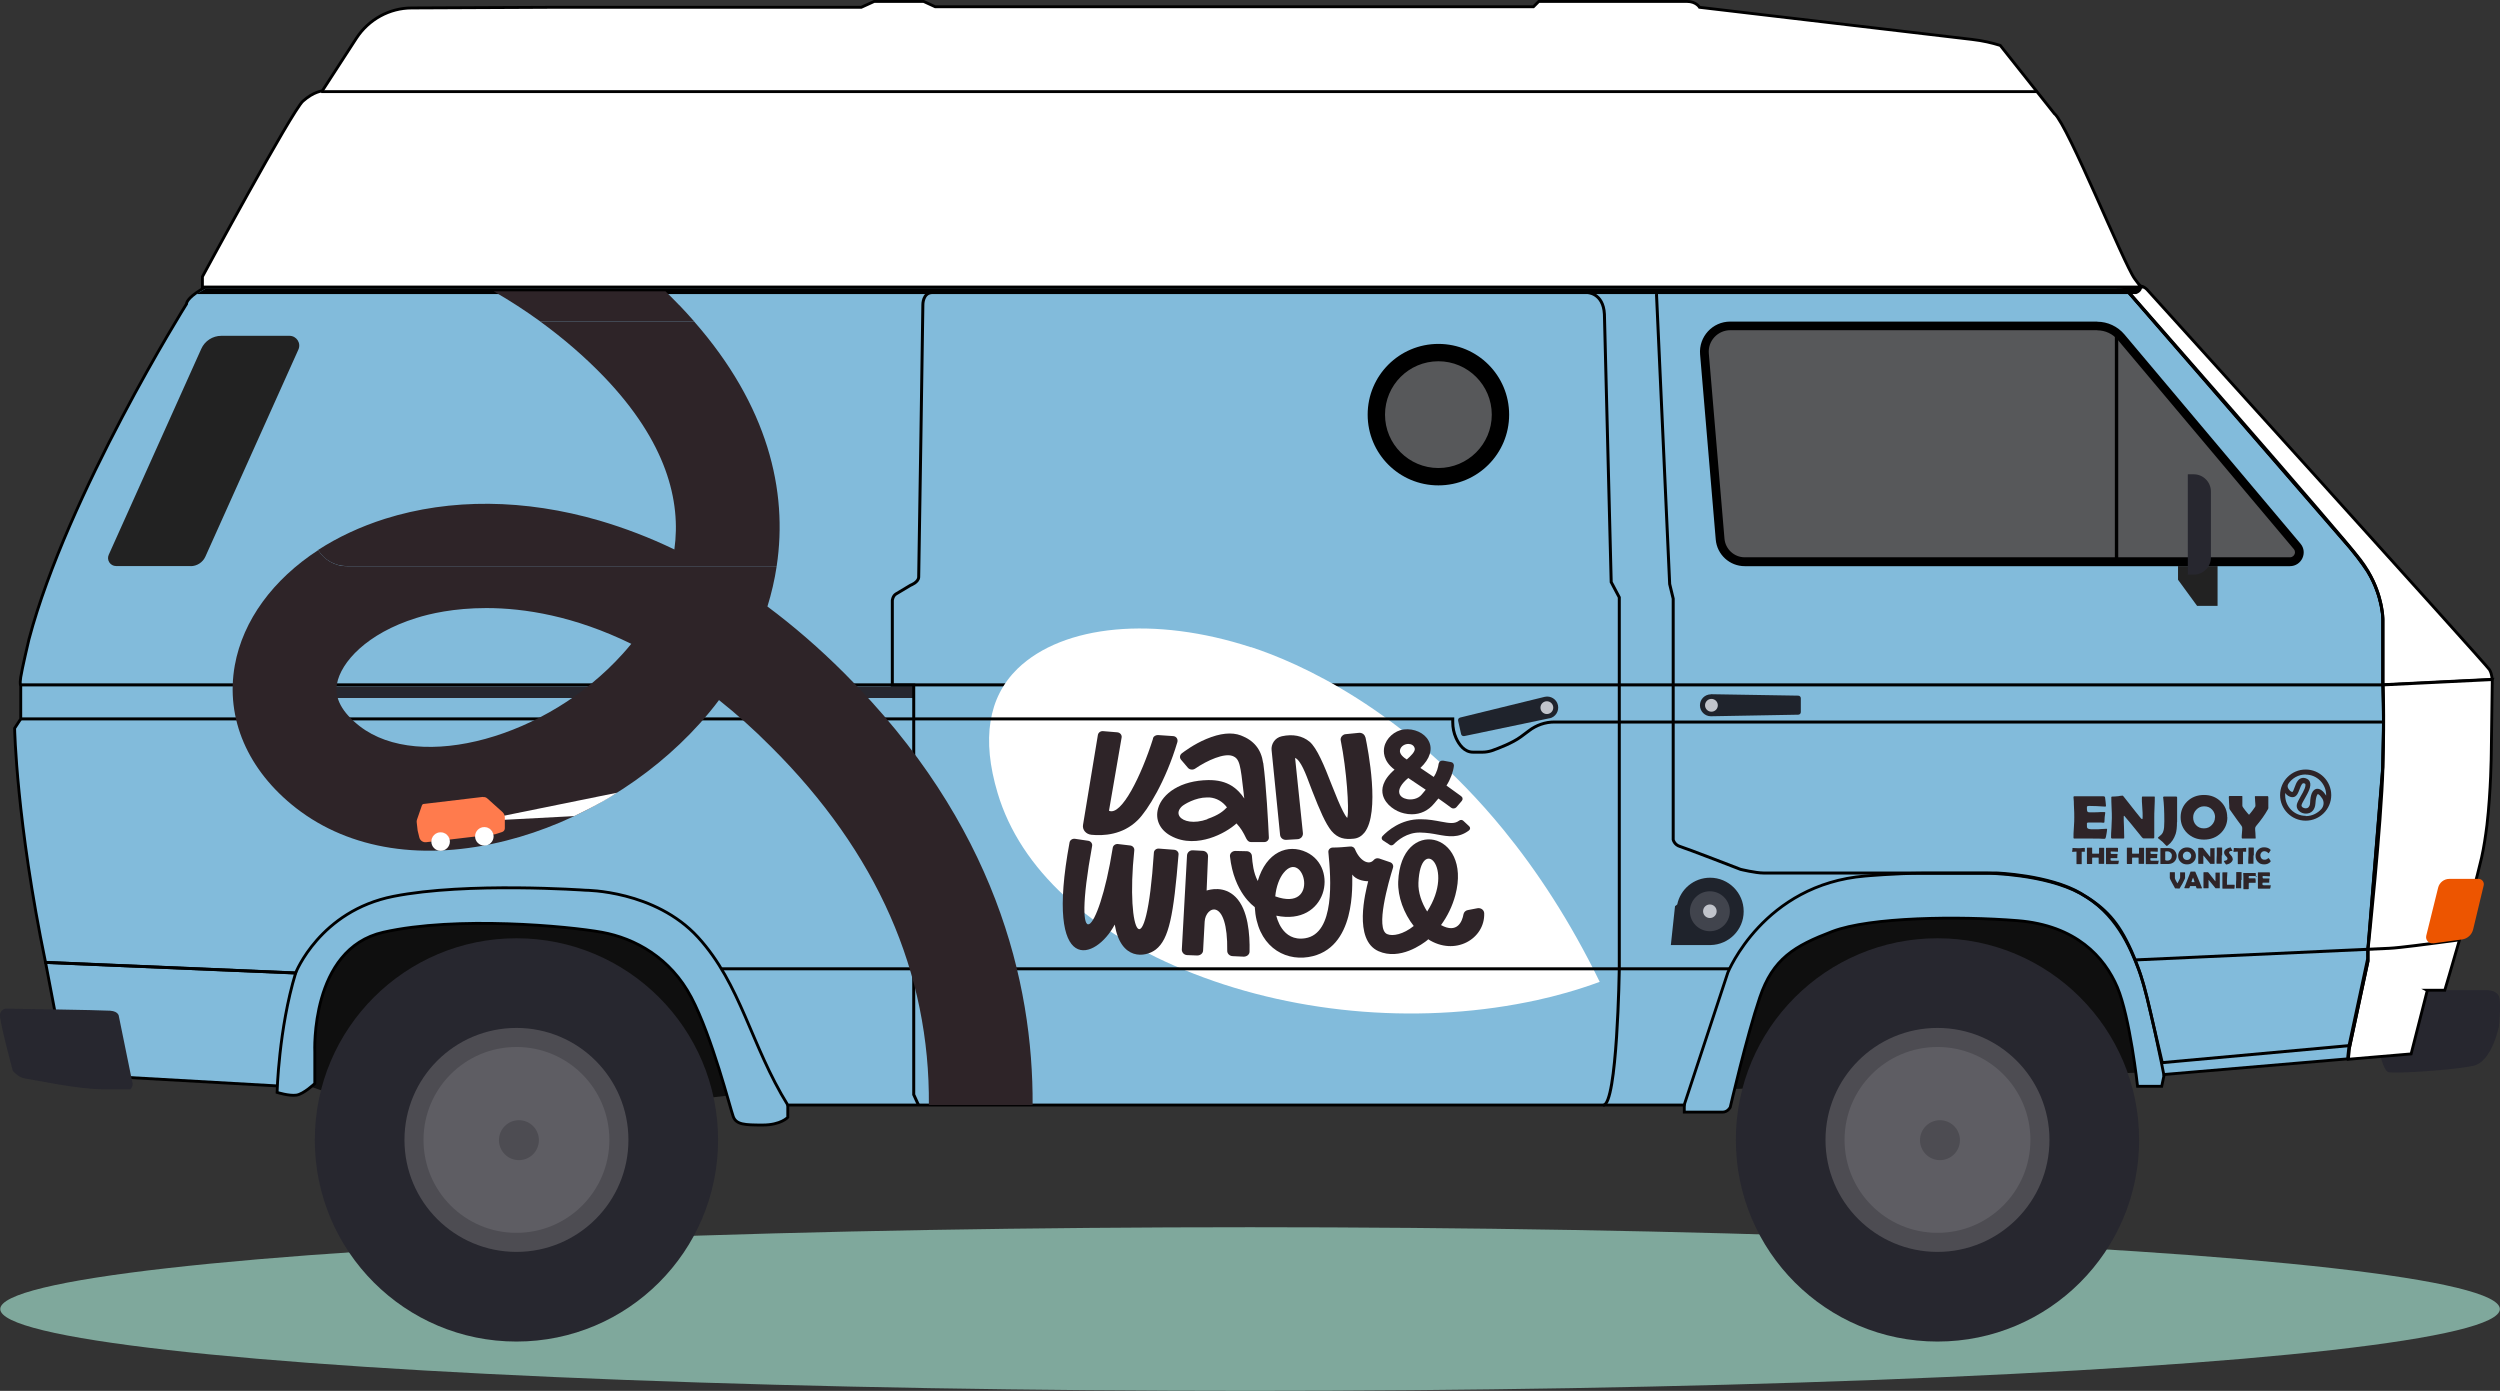 <?xml version="1.0" encoding="UTF-8"?> <svg xmlns="http://www.w3.org/2000/svg" id="_Слой_2" data-name="Слой 2" viewBox="0 0 191.55 106.57"><rect x="0" y="0" width="191.55" height="106.57" fill="#333333" stroke="none"/><defs><style> .cls-1 { fill: #27272f; } .cls-2, .cls-3, .cls-4, .cls-5 { fill: none; } .cls-2, .cls-3, .cls-6, .cls-7, .cls-5 { stroke: #000; stroke-miterlimit: 10; } .cls-2, .cls-6, .cls-7 { stroke-width: .22px; } .cls-3 { stroke-width: .26px; } .cls-8, .cls-6 { fill: #fff; } .cls-9 { fill: #5e5d63; } .cls-10 { fill: #2e2428; } .cls-11 { fill: #ff7b4d; } .cls-12 { fill: #1f232c; } .cls-7 { fill: #82bbdb; } .cls-13 { fill: #222; } .cls-5 { stroke-width: .23px; } .cls-14 { fill: #7fa89c; } .cls-15 { fill: #0f0f0f; } .cls-16 { fill: #c1c4cb; } .cls-17 { fill: #ed5500; } .cls-18 { fill: #57585a; } .cls-19 { fill: #41444d; } .cls-20 { fill: #4d4c52; } </style></defs><g id="Layer_1" data-name="Layer 1"><g><ellipse class="cls-14" cx="95.78" cy="100.3" rx="95.76" ry="6.27"></ellipse><g id="Layer_1-2" data-name="Layer 1"><g><path class="cls-7" d="M181.43,43.82s-.61-.94-1.38-1.85c-.77-.91-17.18-19.81-17.18-19.81,0,0,.71-.02.96-.09.07-.02.22-.13.2-.13l-1.46-1.4s-.74-.63-3.56-.98-12.91-1.44-21.52-1.44l-96.65.36s-14.76-.05-20.5,1.72c-6.18,1.91-6.05,3.09-6.05,3.09,0,0-9.13,14.57-12.07,25.69,0,0-.54,2.29-.63,2.9s0,.61,0,.61h180.98v-5.01s0-1.78-1.14-3.65h0Z"></path><polygon class="cls-15" points="167.32 80.18 164.13 82.17 131.83 83.48 129.36 67.98 140.95 59.93 167.07 63.9 167.32 80.18"></polygon><polygon class="cls-15" points="61.94 83.24 52.75 84.29 27.88 84.68 22.77 82.9 20.61 68.68 27.99 63.54 57.04 65.51 61.94 83.24"></polygon><polygon class="cls-7" points="21.91 83.24 5.12 82.29 3.49 73.74 7.44 72.84 24.13 73.41 21.91 83.24"></polygon><path class="cls-7" d="M166.57,80.89l-.75,1.45-.19.89h-1.85s-.58-5.29-1.55-7.59c-.98-2.29-3.14-4.74-7.65-5.1s-11.28-.28-14.19.83-4.55,2.08-5.56,5.07c-1.01,2.99-2.26,8.4-2.26,8.4,0,0-.19.37-.58.37h-2.94v-.53l.28-11.59s6.73-8.38,14.68-8.46,18.06.74,19.91,4.06c1.84,3.32,2.66,12.21,2.66,12.21h0Z"></path><path class="cls-7" d="M60.76,84.1l-.4.58v.93s-.53.59-1.92.59-2.03-.03-2.26-.65-1.61-6.09-3.21-9.13-4.32-4.53-6.86-4.99-11.12-1.27-16.74,0-5.25,9.17-5.25,9.17v2.42s-.85.81-1.41.89-1.48-.21-1.48-.21c0,0,.12-4.87,1.42-9.14,0,0,.39-3.13,2.5-4.88s9.27-3.09,13.34-2.83,10.51-.26,14.22,2.42,8.05,14.84,8.05,14.84Z"></path><path class="cls-1" d="M183.96,75.52l.45.35h6.21s.66,0,.85.47,0,2.3,0,2.3c0,0-.54,2.68-1.92,3.01s-6.2.65-6.58.49-.74-1.8-.74-1.8l1.72-4.81h0Z"></path><path class="cls-1" d="M10.14,82.93l-1.03-5.05s0-.39-.67-.44-8.03-.16-8.03-.16c0,0-.31.05-.41.41s.98,4.35.98,4.35c0,0,.41.52.93.59s4.05.83,5.92.83h2.16s.23-.19.16-.54h0Z"></path><path class="cls-6" d="M190.94,52.07s.02-.38-.19-.75-26.26-29.15-26.26-29.15c0,0-.2-.2-.4-.24-.09.05-.18.1-.25.12-.25.07-.96.09-.96.09,0,0,16.41,18.9,17.18,19.81.77.91,1.38,1.85,1.38,1.85,1.14,1.86,1.14,3.65,1.14,3.65v5.01l8.37-.41h0Z"></path><g><path class="cls-7" d="M181.42,73.66v-.92l1.14-13.94.06-3.48-.04-2.84H1.59v2.6l-.47.72s.13,7.12,2.37,17.94l19.16.81s1.85-4.75,7.49-5.87,14.72-.47,14.72-.47c0,0,5.33,0,8.62,3.6,3.29,3.6,4.06,8.31,6.88,12.86h68.68l3.35-10.16s2.73-6.75,10.53-7.39c0,0,2.39-.21,4.32-.21h5.07s4.35.05,7.08,1.54,3.79,4.05,4.5,5.9,1.9,7.98,1.9,7.98l14.08-1.2.11-1.01,1.39-6.49.03.02Z"></path><path class="cls-6" d="M185.96,75.87h1.36s2.12-7.1,2.82-10.16c.17-.76.3-1.61.41-2.49.31-2.67.33-5.43.33-5.43l.08-5.72-8.37.41.04,2.84-.06,3.48-1.14,13.94v.92l-1.39,6.49-.11,1.01,4.81-.41,1.24-4.87h0Z"></path></g><path class="cls-8" d="M95.84,49.59c-7.35-2.4-14.37-1.75-17.88,1.65-2.24,2.19-2.76,5.39-1.52,9.53,1.73,5.81,7.06,10.72,15.01,13.83,8.13,3.18,17.74,3.92,26.35,2.02,1.37-.3,3-.74,4.77-1.39-2.26-4.64-4.79-8.49-7.38-11.66-7.62-9.32-15.79-12.83-19.34-13.99Z"></path><path d="M164.04,21.94s-.61.14-1.91.14H15.82l-.77.45h148.63s.49-.15.44-.58l-.09-.02h0Z"></path><g><path class="cls-18" d="M133.69,43.05c-.98,0-1.8-.76-1.88-1.73l-1.2-14.19c-.05-.56.14-1.1.52-1.5s.9-.64,1.45-.64h28.12c.71,0,1.39.31,1.84.86l13.48,16.02c.19.22.22.51.1.77s-.37.42-.66.42h-41.78Z"></path><path d="M160.69,25.31c.61,0,1.19.27,1.58.74l13.48,16.02c.14.17.09.35.05.41-.03.07-.13.22-.35.22h-41.77c-.81,0-1.48-.63-1.55-1.42l-1.2-14.19c-.04-.47.11-.91.43-1.26.32-.34.75-.53,1.22-.53h28.12M160.69,24.64h-28.12c-1.36,0-2.42,1.16-2.31,2.51l1.2,14.19c.1,1.16,1.07,2.04,2.22,2.04h41.77c.9,0,1.39-1.05.81-1.73l-13.48-16.02c-.52-.62-1.29-.98-2.09-.98h0Z"></path></g><path class="cls-13" d="M14.61,43.37h-5.72c-.44,0-.74-.46-.56-.86l7.09-15.78c.27-.61.88-1,1.54-1h5.22c.54,0,.91.56.68,1.06l-7.12,15.85c-.2.45-.65.74-1.14.74h0Z"></path><path class="cls-5" d="M188.43,72.01l-1.88.25s-2.73.37-3.49.4-19.46.89-19.46.89"></path><line class="cls-5" x1="132.53" y1="74.23" x2="55.31" y2="74.23"></line><polygon class="cls-13" points="169.91 46.42 168.34 46.42 166.88 44.42 166.88 43.37 169.91 43.37 169.91 46.42"></polygon><path class="cls-5" d="M1.59,55.08h109.72v.26c0,.41.08.82.25,1.2.23.51.64,1.09,1.3,1.09h.74c.23,0,.46-.04.69-.11.54-.19,1.59-.59,2.23-1.06.23-.17.44-.33.63-.47.56-.43,1.25-.67,1.95-.67h63.53"></path><path class="cls-12" d="M133.6,69.82c0-1.42-1.16-2.57-2.57-2.57-1.25,0-2.28.88-2.52,2.05l-.17.13-.32,2.98h3.05c1.4-.03,2.53-1.17,2.53-2.57v-.02Z"></path><circle class="cls-19" cx="131.01" cy="69.82" r="1.53"></circle><circle class="cls-16" cx="131.01" cy="69.82" r=".52"></circle><path class="cls-12" d="M118.74,55.03l-6.55,1.37c-.11.02-.21-.04-.24-.15l-.23-1.03c-.02-.11.04-.21.15-.24l6.49-1.59c.45-.1.91.18,1.01.64h0c.1.45-.18.91-.64,1.01h0Z"></path><circle class="cls-16" cx="118.52" cy="54.22" r=".49"></circle><path class="cls-12" d="M131.09,53.19l6.69.11c.11,0,.2.09.2.2v1.06c0,.11-.09.2-.2.2l-6.69.12c-.47,0-.84-.38-.84-.84h0c0-.47.38-.84.84-.84h0Z"></path><circle class="cls-16" cx="131.13" cy="54.04" r=".49"></circle><path class="cls-5" d="M121.61,22.41s1.24.02,1.32,1.67l.52,20.52.62,1.17v28.47s-.15,10.44-1.23,10.44"></path><path class="cls-5" d="M126.92,22.53l1.01,22.22.27,1.12v18.46s.08.4.53.53,4.63,1.75,4.63,1.75c0,0,1.15.28,1.76.28h17.82s4.07.14,6.49,1.56c1.89,1.12,2.87,2.17,3.88,4.42.52,1.17.92,2.38,1.21,3.63l1.15,4.92,14.38-1.31,1.39-6.49v-.92s1.02-9.58,1.14-13.94,0-6.31,0-6.31v-5.01s0-2.26-1.72-4.53-17.84-20.62-17.84-20.62"></path><g><circle class="cls-1" cx="148.45" cy="87.34" r="15.45"></circle><circle class="cls-20" cx="148.45" cy="87.34" r="8.58"></circle><circle class="cls-9" cx="148.45" cy="87.34" r="7.12"></circle><circle class="cls-20" cx="148.64" cy="87.36" r="1.53"></circle></g><g><circle class="cls-1" cx="39.57" cy="87.34" r="15.45"></circle><circle class="cls-20" cx="39.57" cy="87.34" r="8.58"></circle><circle class="cls-9" cx="39.57" cy="87.34" r="7.12"></circle><circle class="cls-20" cx="39.76" cy="87.36" r="1.53"></circle></g><line class="cls-5" x1="22.65" y1="74.55" x2="3.49" y2="73.74"></line><path class="cls-1" d="M23.2,52.59h46.81v.89H23.77c-.31,0-.57-.25-.57-.57v-.33h0Z"></path><path class="cls-5" d="M70.38,84.68l-.37-.81v-31.38h-1.64v-6.48s.03-.35.28-.5,1.12-.67,1.12-.67c0,0,.6-.22.62-.62s.32-20.87.32-20.87c0,0-.02-.94.75-.94"></path><path class="cls-6" d="M157.41,8.71l-4.15-5.23c-.65-.2-1.31-.36-2.17-.46l-20.87-2.46s-.26-.45-.96-.45h-11.36l-.41.41h-45.83l-.89-.41h-3.79l-.99.45h-23.8l-10.65.05c-1.7,0-3.29.88-4.22,2.3l-2.63,4.06s-.65.04-1.48.78-7.7,13.45-7.7,13.45v.79h148.52l-.47-.63c-.83-1.12-5.1-11.73-6.14-12.65h0Z"></path><g><g><g><path class="cls-10" d="M159.81,65.24s0,.02-.02.02-.12,0-.29,0v.95h-.37s-.03,0-.03-.03v-.93c-.13,0-.23.02-.31.02h-.02s0-.03,0-.07.02-.07.02-.08v-.08s0-.07.02-.07h0c.1,0,.26.02.46.02.06,0,.16,0,.32-.02h.15v.29h.05Z"></path><path class="cls-10" d="M161.2,66.17v.02h-.37s-.03,0-.03-.02v-.42s0-.04-.02-.04h-.46s-.02.02-.02.04v.42s0,.03-.03.03h-.34s-.03,0-.03-.03c0-.06,0-.16,0-.29,0-.13,0-.23,0-.29v-.62s0-.02.02-.02h.36s.02,0,.02.02c0,.04,0,.11,0,.2,0,.09,0,.15,0,.2,0,.02,0,.03.02.04h.49s.02-.02.02-.04v-.38s0-.03.02-.03h.34s.03,0,.03.02v.62c0,.06,0,.16,0,.29,0,.13,0,.22,0,.29h-.04Z"></path><path class="cls-10" d="M162.35,65.92s0,.07-.02.14c0,.07-.02.12-.03.13,0,0-.02.02-.03.02h-.88s-.03,0-.03-.03c0-.07,0-.17,0-.3,0-.13,0-.23,0-.3s0-.19,0-.38c0-.05,0-.12,0-.21h0s0-.03.02-.03h.84s.05,0,.06.03c0,0,0,.05,0,.12s0,.11,0,.13c0,0,0,.02-.02.02h-.02c-.17,0-.32-.02-.46-.02-.03,0-.05,0-.06.02v.07s0,.07.02.08c0,0,.03.02.06.02h.43s.02,0,.02.02c0,0,0,.03-.02.14v.14s0,.02-.03.02h-.09s-.12,0-.25,0h-.1s-.04,0-.05.02v.14s.05.04.12.04h.44s.02,0,.02.03l.04-.05Z"></path><path class="cls-10" d="M164.26,66.17v.02h-.37s-.03,0-.03-.02v-.42s0-.04-.02-.04h-.46s-.02.02-.02.04v.42s0,.03-.03.03h-.34s-.03,0-.03-.03c0-.06,0-.16,0-.29,0-.13,0-.23,0-.29v-.62s0-.02.02-.02h.36s.02,0,.02.02c0,.04,0,.11,0,.2,0,.09,0,.15,0,.2,0,.02,0,.03.02.04h.49s.02-.02.02-.04v-.38s0-.03.02-.03h.34s.03,0,.03.02v.62c0,.06,0,.16,0,.29,0,.13,0,.22,0,.29h-.04Z"></path><path class="cls-10" d="M165.4,65.92s0,.07-.02.14c0,.07-.02.12-.03.13,0,0-.02.02-.03.02h-.88s-.03,0-.03-.03c0-.07,0-.17,0-.3,0-.13,0-.23,0-.3s0-.19,0-.38c0-.05,0-.12,0-.21h0s0-.03.02-.03h.84s.05,0,.06.03c0,0,0,.05,0,.12s0,.11,0,.13c0,0,0,.02-.02.02h-.02c-.17,0-.32-.02-.46-.02-.03,0-.05,0-.06.02v.07s0,.07.02.08c0,0,.03.02.06.02h.43s.02,0,.02.02c0,0,0,.03-.02.14v.14s0,.02-.03.02h-.09s-.12,0-.25,0h-.1s-.04,0-.05.02v.14s.05.04.12.04h.44s.02,0,.02.03l.04-.05Z"></path><path class="cls-10" d="M166.78,65.57c0,.17-.06.32-.18.45-.11.11-.26.17-.45.18h-.59s-.03,0-.03-.02v-1.18s0-.02.03-.02h.6c.15,0,.27.05.36.11.08.05.14.13.19.22.04.09.07.18.07.28v-.02ZM166.41,65.57c0-.1-.03-.18-.1-.24-.07-.07-.15-.1-.26-.1-.1,0-.15,0-.15.04v.63s.05.04.15.04c.11,0,.2-.03.26-.1.06-.06.09-.15.09-.25v-.02Z"></path><path class="cls-10" d="M168.25,65.58c0,.18-.06.34-.19.46-.13.13-.29.19-.49.19s-.36-.06-.49-.19c-.13-.12-.19-.28-.19-.46s.06-.34.19-.46c.13-.13.29-.19.49-.19s.36.06.49.19c.13.13.19.28.19.46ZM167.89,65.58c0-.09-.03-.16-.09-.23-.06-.06-.14-.1-.23-.1s-.17.03-.23.1c-.06.06-.09.14-.09.22,0,.09.03.17.09.23.06.06.14.09.23.09s.17-.03.23-.1c.06-.06.09-.14.09-.22h0Z"></path><path class="cls-10" d="M169.68,64.99v1.18s0,.02-.03.02h-.28s-.03,0-.04-.03c-.05-.06-.15-.18-.31-.38-.04-.05-.11-.14-.2-.24h0s0,0,0,0v.62s0,.03-.03.03h-.33s-.03,0-.03-.03c0-.06,0-.16,0-.29,0-.13,0-.23,0-.29v-.6s0-.02.04-.02h.14s.04,0,.08,0h.08s.02,0,.04.03l.36.45s.08.1.14.18c.02.02.03.03.04.03,0,0,0-.02,0-.07,0-.06,0-.16,0-.28s0-.22,0-.28c0-.02,0-.03.02-.03h.34s.02,0,.02.03l-.05-.03Z"></path><path class="cls-10" d="M170.23,65.54v.64h-.37s-.03,0-.03-.03v-.16c0-.24.02-.4.02-.47v-.56s0-.02.02-.02h.36s.03,0,.03.02c0,.06,0,.16,0,.28,0,.13,0,.22,0,.28v.02Z"></path><path class="cls-10" d="M171.08,65.79c0,.12-.05.22-.16.31-.1.08-.21.12-.35.14h0s-.05-.04-.1-.12-.08-.13-.08-.15c0,0,0,0,0,0,.09-.02.15-.04.18-.05.07-.03.1-.08.1-.14,0-.04-.02-.08-.07-.13-.08-.08-.12-.12-.12-.13-.04-.06-.07-.13-.07-.2,0-.11.05-.2.16-.27.09-.06.2-.1.32-.12h.02s.02,0,.02.02c.02.04.06.12.12.23h0s0,.02-.02.02h-.06s-.09,0-.12.03c-.04.02-.06.05-.06.09s.02.08.07.13c.08.09.12.14.13.15.05.06.07.13.07.19h.02Z"></path><path class="cls-10" d="M172.17,65.24s0,.02-.02.02-.12,0-.29,0v.95h-.37s-.03,0-.03-.03v-.93c-.13,0-.23.02-.31.02h-.02s0-.03,0-.07.02-.07.02-.08v-.08s0-.07.02-.07h0c.1,0,.26.02.46.02.06,0,.16,0,.32-.02h.15v.29h.05Z"></path><path class="cls-10" d="M172.66,65.54v.64h-.37s-.03,0-.03-.03v-.16c0-.24.02-.4.02-.47v-.56s0-.02.02-.02h.36s.03,0,.03.02c0,.06,0,.16,0,.28,0,.13,0,.22,0,.28v.02Z"></path><path class="cls-10" d="M173.97,66s0,.02-.02.04c-.12.13-.27.19-.47.19s-.36-.06-.48-.19c-.12-.12-.18-.28-.18-.46s.06-.33.18-.46.28-.2.47-.2c.21,0,.37.06.49.18,0,0,.02.02.02.03s-.02.05-.07.12c-.04.07-.07.11-.08.12h-.02s-.02,0-.05-.04-.07-.05-.1-.07c-.05-.02-.1-.04-.16-.04-.09,0-.17.03-.23.1-.05.06-.08.13-.08.22s.03.16.08.23c.06.07.13.1.23.1.06,0,.11,0,.16-.03.03,0,.07-.04.1-.06s.04-.03.05-.03h.02s.04.05.08.11c.05.07.07.1.07.11v.03Z"></path></g><g><path class="cls-10" d="M161.44,63.52c0,.07,0,.19-.04.37-.03.19-.06.31-.08.34s-.05.04-.08.04h-.08c-.12-.02-.48-.02-1.07-.02h-1.14c-.06,0-.08-.02-.08-.07,0-.17,0-.43.03-.78s.03-.61.03-.78,0-.5-.03-.98c0-.12,0-.31-.03-.55v-.03s.02-.05.06-.05h2.21c.09,0,.14.03.15.09,0,.04.02.14.04.32.02.18.03.29.03.33,0,.03-.02.05-.05.05h-.05c-.44-.03-.84-.05-1.2-.05-.09,0-.14.02-.16.06,0,.02,0,.08,0,.18s.02.17.05.21c.03.03.08.04.16.04h.22c.21,0,.42,0,.64-.02.02,0,.06,0,.14,0h.14s.06.02.06.05c0-.03-.02.09-.05.35,0,.12-.02.25-.02.37,0,.03-.02.05-.07.05l-.23-.02c-.1,0-.31,0-.65,0h-.27c-.07,0-.11.02-.12.05v.14c0,.12,0,.19.03.23.03.06.14.09.32.1h.37c.09,0,.22,0,.39-.02.17,0,.31-.02.39-.02.04,0,.06.03.06.08l-.02-.04Z"></path><path class="cls-10" d="M165.1,61.08c0,.18,0,.44-.02.79-.02.35-.02.62-.02.79v1.52s-.02.06-.07.06h-.76s-.07-.03-.11-.08c-.12-.15-.39-.48-.81-1-.12-.14-.29-.35-.53-.63,0,0-.02-.02-.04-.03,0,0-.02.03-.02.05,0,.18,0,.45.02.81,0,.36.02.63.02.81,0,.05-.02.08-.07.08h-.87s-.07-.02-.07-.07c0-.17,0-.42.03-.75.02-.34.03-.59.03-.76,0-.18,0-.44-.02-.8-.02-.35-.02-.62-.02-.79,0-.03.03-.05.1-.05.1,0,.22,0,.36-.02.03,0,.1,0,.2-.03.08,0,.15-.02.2-.02.02,0,.05.03.09.08l.93,1.18c.08.11.21.26.38.47.04.05.08.07.11.07.02,0,.03-.06.03-.18,0-.16,0-.41-.03-.73s-.03-.57-.03-.73c0-.06.02-.09.05-.09.1,0,.25,0,.45,0,.2,0,.35,0,.45,0,.03,0,.05.02.05.07h0Z"></path><path class="cls-10" d="M166.8,62.99c0,.39-.03.68-.1.9-.12.37-.32.67-.6.88-.03.03-.06.04-.08.04s-.04,0-.06-.03c-.06-.06-.15-.16-.27-.28-.07-.06-.18-.14-.32-.26-.02-.02-.03-.03-.03-.05,0,0,0-.03.03-.04.12-.1.2-.17.24-.21.07-.07.12-.16.15-.27.05-.15.07-.4.07-.74,0-.79-.03-1.4-.09-1.83v-.03s.03-.04.08-.04h.92s.07.02.07.06v1.91h0Z"></path><path class="cls-10" d="M170.66,62.62c0,.48-.17.88-.5,1.21-.34.33-.77.5-1.29.5s-.94-.17-1.29-.5c-.33-.33-.5-.73-.5-1.21s.17-.88.5-1.21c.34-.33.77-.5,1.29-.5s.94.17,1.28.5.5.73.5,1.21h0ZM169.72,62.62c0-.23-.08-.43-.23-.59-.16-.17-.36-.25-.61-.25s-.44.09-.6.26-.24.36-.24.59.07.43.22.59c.16.17.36.25.61.25s.44-.09.6-.26.24-.36.24-.58h0Z"></path><path class="cls-10" d="M173.8,61.85c0,.07,0,.12-.04.17-.22.4-.52.82-.89,1.26-.05.06-.08.12-.08.18,0,.08,0,.2.02.37,0,.16.02.29.02.37,0,.03,0,.04-.02.05,0,0-.03,0-.07,0-.06,0-.21,0-.45,0s-.4,0-.46,0c-.05,0-.07-.03-.07-.07,0-.08,0-.21.02-.37s.02-.29.02-.38c0-.05-.02-.1-.06-.16-.2-.26-.49-.67-.87-1.21-.04-.06-.06-.11-.06-.15,0-.09,0-.23-.02-.42,0-.19-.02-.32-.02-.42,0-.05.02-.08.05-.08.1,0,.26,0,.46,0s.36,0,.47,0c.04,0,.06,0,.06.03,0,.08,0,.2,0,.36,0,.16,0,.28,0,.36,0,.05.07.16.22.35.12.15.21.26.29.34.07-.07.16-.19.27-.33.14-.19.22-.3.22-.34,0-.08,0-.19-.02-.35,0-.16-.02-.27-.02-.35,0-.03,0-.05.02-.06h.06c.1,0,.25,0,.45,0s.35,0,.45,0c.03,0,.05.03.05.1v.74h.02Z"></path></g><g><path class="cls-10" d="M166.82,68.07h-.15s-.02,0-.03-.03c-.07-.13-.15-.27-.22-.4-.12-.21-.17-.34-.17-.36v-.42s0-.03.02-.03h.35s.02,0,.02.02c0,.05,0,.12,0,.22s0,.17,0,.22c0,.04.06.17.19.39.04-.06.08-.13.12-.22.06-.11.09-.18.09-.21v-.41h.35s.03,0,.03.02v.42s-.06.17-.19.4c-.05.08-.12.21-.22.38,0,0,0,.02,0,.02h-.17,0Z"></path><path class="cls-10" d="M168.71,68.05s0,.02-.02.02h-.36s-.04-.02-.04-.04c-.02-.08-.04-.13-.05-.14h-.43s-.02.04-.04.09c0,.05-.03.08-.04.08h-.22c-.1,0-.15,0-.15-.03,0-.02.07-.2.22-.57.16-.39.24-.61.25-.65,0-.02.02-.03.03-.03h.32s.02,0,.03.03c.03.06.12.27.27.64.15.37.23.56.23.57v.03ZM168.03,67.24s-.04.08-.07.17c-.03.09-.05.15-.05.16s.02.02.06.02h.1s.07,0,.07,0h0s0-.08-.04-.17c-.03-.09-.05-.14-.06-.16h0Z"></path><path class="cls-10" d="M170.08,66.86v1.18s0,.02-.03.02h-.28s-.03,0-.04-.03c-.05-.06-.15-.18-.31-.38-.04-.05-.11-.14-.2-.24h0s0,0,0,0v.62s0,.03-.03.03h-.33s-.03,0-.03-.03c0-.06,0-.16,0-.29,0-.13,0-.23,0-.29v-.6s0-.02.04-.02h.14s.04,0,.08,0h.08s.02,0,.04.03l.36.45s.08.1.14.18c.02.02.03.03.04.03,0,0,0-.02,0-.07,0-.06,0-.16,0-.28,0-.12,0-.22,0-.28,0-.02,0-.03.02-.03h.34s.02,0,.02.03l-.05-.03Z"></path><path class="cls-10" d="M171.14,68.09h-.83s-.03,0-.03-.03v-1.2s0-.02.03-.02h.35s0,0,0,.02h0c0,.12-.02.29-.03.51v.42s0,0,.02,0h.54s.03,0,.03.02c0,.1,0,.19-.02.26t-.02.03h-.04v-.02Z"></path><path class="cls-10" d="M171.72,67.42v.64h-.37s-.03,0-.03-.03v-.16c0-.24.02-.4.02-.47v-.56s0-.02.02-.02h.36s.03,0,.03.02c0,.06,0,.16,0,.28,0,.13,0,.22,0,.28v.02Z"></path><path class="cls-10" d="M172.9,67.12h-.02s-.12,0-.22,0-.17,0-.22,0h-.11s-.04.04-.04.08c0,.06.02.09.05.1h.46s.03.05.03.16c0,.09,0,.14,0,.16,0,0,0,.02-.03.02h-.45s-.05.02-.05.04c0,.08,0,.18,0,.29,0,.1,0,.14,0,.13,0,.02-.02.02-.06.03,0,0-.02,0-.09,0-.12,0-.2,0-.23,0-.02,0-.03,0-.03-.03v-.6c0-.08,0-.18,0-.29,0-.18-.02-.28-.02-.29h0s0-.03.03-.03h.43s.13,0,.23,0,.18,0,.23,0c.03,0,.05,0,.05.04v.11s0,.04,0,.08v.08l.06-.03Z"></path><path class="cls-10" d="M173.99,67.8s0,.07-.02.14c0,.07-.02.12-.03.13,0,0-.02.02-.03.02h-.88s-.03,0-.03-.03c0-.07,0-.17,0-.3,0-.13,0-.23,0-.3s0-.19,0-.38c0-.05,0-.12,0-.21h0s0-.03.02-.03h.84s.05,0,.06.03c0,0,0,.05,0,.12s0,.11,0,.13c0,0,0,.02-.02.02h-.02c-.17,0-.32-.02-.46-.02-.03,0-.05,0-.06.02v.07s0,.07.02.08c0,0,.03.02.06.02h.43s.02,0,.02.02c0,0,0,.03-.02.14v.14s0,.02-.03.02h-.09s-.12,0-.25,0h-.1s-.04,0-.05.02v.14s.05.04.12.04h.44s.02,0,.02.03l.04-.05Z"></path></g></g><path class="cls-10" d="M176.66,58.96c-1.08,0-1.96.88-1.96,1.96s.88,1.96,1.96,1.96,1.96-.88,1.96-1.96-.88-1.96-1.96-1.96ZM176.66,59.35c.87,0,1.57.71,1.57,1.57v.04c-.2-.33-.46-.56-.73-.52-.11.02-.26.09-.37.34-.07.17-.12.41-.13.72,0,.15-.05.34-.21.41-.14.06-.31,0-.39-.07-.05-.05-.07-.1-.06-.15.03-.12.14-.31.26-.52.26-.46.52-.93.38-1.27-.04-.1-.14-.22-.35-.28-.16-.04-.39-.04-.58.21-.11.14-.17.32-.24.5-.04.1-.07.19-.1.26-.03.06-.06.08-.06.09-.12,0-.23-.12-.32-.26-.07-.11-.07-.25,0-.36.28-.43.77-.72,1.33-.72h0ZM176.66,62.51c-.87,0-1.57-.71-1.57-1.57,0-.06,0-.12,0-.18.13.17.32.32.57.32.15,0,.27-.08.37-.24.06-.1.11-.23.16-.36.15-.4.22-.5.36-.46.07.02.09.05.09.06,0,.03.03.12-.06.35-.07.18-.19.39-.3.58-.13.23-.24.44-.29.6-.05.19,0,.39.18.54.14.13.33.19.52.19.09,0,.19-.02.27-.05.16-.06.42-.25.45-.74.04-.63.18-.7.18-.71,0,0,.1.02.22.18.04.05.08.1.12.16.16.25.13.57-.06.8-.29.33-.72.55-1.19.55h-.02Z"></path></g><path class="cls-17" d="M186.43,72.28l2.22-.3c.41-.06.74-.36.84-.76l.81-3.38c.06-.25-.13-.5-.39-.5h-2.24c-.41,0-.76.28-.86.67l-.91,3.68c-.08.32.19.63.52.58h0Z"></path><path class="cls-1" d="M167.63,36.34h.45c.73,0,1.32.59,1.32,1.32v5.05c0,.73-.59,1.32-1.32,1.32h-.45v-7.67h0Z"></path><line class="cls-3" x1="162.17" y1="25.53" x2="162.17" y2="43.02"></line><g><path class="cls-4" d="M31.89,47.35c-3.79,1.2-5.78,3.39-6.08,5.04-.2,1.11.39,2.19,1.74,3.25,4.58,3.56,14.37.88,20.13-5.52.22-.25.45-.51.68-.79-4.36-2.13-8.18-2.74-11.11-2.74-2.5,0-4.35.44-5.36.76Z"></path><path class="cls-10" d="M52.05,23.39c-.35-.36-.7-.72-1.06-1.07h-13.16c1.23.71,2.42,1.48,3.58,2.32h11.79c-.37-.42-.75-.84-1.15-1.26Z"></path><path class="cls-10" d="M64.69,51.58c-1.91-1.91-3.89-3.62-5.89-5.11.31-1,.55-2.03.71-3.09H26.57c-.95,0-1.74-.51-2.19-1.23-3.45,2.24-5.77,5.38-6.39,8.83-.73,4.07.99,8.05,4.7,10.94,4.12,3.2,9.82,4.08,16.09,2.49,5.56-1.4,10.96-4.67,14.83-8.97.52-.58,1.02-1.18,1.48-1.8,1.31,1.04,2.64,2.22,3.99,3.58,8.13,8.1,12.18,17.32,12.09,27.45h7.95c.05-9.39-2.85-21.56-14.43-33.09ZM47.69,50.12c-5.76,6.4-15.54,9.08-20.13,5.52-1.36-1.06-1.94-2.14-1.74-3.25.3-1.65,2.29-3.86,6.08-5.04,1.01-.32,2.86-.76,5.36-.76,2.93,0,6.75.61,11.11,2.74-.23.28-.45.54-.68.79Z"></path><path class="cls-10" d="M26.57,43.37h32.94c.87-5.76-.67-12.28-6.32-18.73h-11.79c1.73,1.26,3.38,2.67,4.89,4.24,4.78,4.99,5.9,9.51,5.38,13.22-1.88-.91-3.8-1.64-5.73-2.21-5.73-1.67-11.42-1.72-16.44-.14-1.89.6-3.62,1.41-5.13,2.39.45.73,1.24,1.23,2.19,1.23Z"></path></g><path class="cls-8" d="M38.51,62.82l5.48-.29s2.17-1.02,3.28-1.79l-8.8,1.79.03.3h0Z"></path><g><path class="cls-11" d="M36.99,61.06l-4.53.54c-.06,0-.11.05-.13.1l-.38,1.1c-.03.07-.03.15-.02.23l.07.61.13.53c.06.23.28.39.52.36l.43-.05c0-.06,0-.12.03-.18.02-.08.07-.16.12-.23s.12-.13.2-.17c.08-.05.17-.07.26-.08s.18,0,.27.02c.08.02.16.07.23.12s.13.12.17.2c.03.05.05.11.07.17l2.02-.24c0-.06,0-.12.03-.18.02-.08.07-.16.12-.23s.12-.13.2-.17c.08-.05.17-.07.26-.08s.18,0,.27.02c.08.02.16.07.23.12s.13.12.17.2c.03.05.05.11.07.17l.14-.02.53-.17c.12-.04.21-.15.21-.28v-.83c0-.16-.06-.31-.18-.42l-1.17-1.05c-.09-.08-.2-.11-.32-.1h0Z"></path><circle class="cls-8" cx="33.76" cy="64.48" r=".71"></circle><circle class="cls-8" cx="37.11" cy="64.08" r=".71"></circle></g><g><circle class="cls-18" cx="110.21" cy="31.77" r="4.75"></circle><path d="M110.21,27.68c2.25,0,4.09,1.83,4.09,4.09s-1.83,4.09-4.09,4.09-4.09-1.83-4.09-4.09,1.83-4.09,4.09-4.09M110.21,26.35c-2.99,0-5.42,2.42-5.42,5.42s2.42,5.42,5.42,5.42,5.42-2.42,5.42-5.42-2.42-5.42-5.42-5.42h0Z"></path></g><line class="cls-2" x1="24.61" y1="7.02" x2="156.05" y2="7.02"></line><g><path class="cls-10" d="M88.41,65.34c-.6,9.22-2.19,6.3-1.5-.19.02-.18-.12-.35-.32-.37-.31-.03-.63-.07-.93-.11-.19-.02-.37.1-.4.28-1.11,6.98-3.2,8.69-1.58-.14.03-.18-.1-.36-.3-.39-.33-.05-.69-.1-1.01-.15-.2-.03-.38.09-.42.27-1.94,10.47,2.04,9.01,3.46,6.3.46,2.78,2.35,2.53,3.15,1.91,1.01-.79,1.36-2.62,1.74-7.28.02-.18-.13-.34-.33-.36-.37-.03-.81-.06-1.17-.09-.2-.02-.38.12-.39.31h0Z"></path><path class="cls-10" d="M92.45,68.26l.11-2.66c0-.22-.17-.4-.41-.41s-.49-.02-.74-.04-.44.16-.46.38c-.08,1.38-.33,5.87-.4,7.23,0,.22.17.41.41.42l.77.03c.24,0,.44-.16.45-.38l.12-2.21c.06-1.2,1.79-1.93,1.73,2.24,0,.21.18.39.41.4l.85.04c.24,0,.45-.16.45-.39.03-1.29-.1-3.2-1.06-4.17-.89-.9-1.99-.58-2.25-.5h.02Z"></path><path class="cls-10" d="M109.42,71.99c-.45.37-2.17,1.61-3.8.89-1.95-.87-.99-4.55-.79-5.36-.4,0-.96-.14-1.22-.51-.02.69.34,5.73-3.36,6.32-1.94.31-3.95-.92-4.11-3.83-.08-.06-1.59-1.1-1.9-3.88-.03-.23.18-.43.43-.42.28,0,.57.02.85.02.21,0,.38.16.4.35.04.57.12,1.32.45,1.93.65-2.22,2.31-2.88,3.74-2.2,2.49,1.19,1.55,5.66-2.32,4.86.02.07.42,2.01,2.21,1.73,2.3-.36,1.98-4.56,1.78-6.6-.02-.19.14-.35.34-.35.42,0,.9-.04,1.33-.08.16-.02.32.07.37.21.36.88,1.06,1.27,1.44.82.1-.12.27-.16.42-.11l.82.28c.19.06.29.25.23.43-.34,1.09-1.37,4.68-.45,5.08.42.19,1.25.02,2.04-.62-.76-.97-1.23-2.24-1.19-3.4.2-4.99,5.68-3.87,4.38,1.03-.23.86-.61,1.63-1.1,2.3,1.26.69,1.63-.3,1.72-.82.03-.17.16-.3.34-.33l.73-.14c.26-.05.51.13.52.38.07,1.97-2.25,3.33-4.32,1.98v.02ZM97.71,68.68c3.49,1.25,2.19-3.73.64-1.8-.32.39-.57,1.05-.64,1.8ZM109.35,69.84c2.19-3.4-.52-5.94-.67-2.2-.03.72.24,1.53.67,2.2Z"></path><path class="cls-10" d="M96.78,58.45c-.15-1.04-.71-1.72-1.7-2.1-.71-.27-1.6-.17-2.65.27-.98.41-1.73.99-1.88,1.1-.16.13-.19.34-.05.5l.52.61c.13.15.37.18.54.07.96-.66,2.25-1.21,2.87-.98.56.21.61.66.86,2.85,0,.13.03.26.05.41-.29-.43-.6-.74-.95-.96-.49-.31-1.09-.46-1.82-.45-1.02.02-1.91.25-2.61.68-.62.38-1.06.91-1.22,1.47-.25.84.11,1.64.93,2.1,1.07.61,2.22.45,3.01.21.88-.27,1.65-.76,2.06-1.14.34.37.51.66.75,1.16.09.18.22.28.38.27h.98c.11,0,.2-.03.27-.1s.11-.16.1-.26c-.04-.94-.21-4.13-.43-5.7h0ZM92.51,62.77c-1.04.37-1.85.17-2.12-.2-.17-.24-.11-.52.16-.78.17-.16,1.04-.69,1.93-.69h.2c.54.05.99.31,1.33.76-.3.3-.61.58-1.5.89v.02Z"></path><path class="cls-10" d="M112.06,61.18c0-.07-.05-.13-.11-.18-.22-.16-.66-.48-1.12-.81.31-.49.52-1.06.57-1.52,0-.14-.08-.26-.23-.28l-.6-.11c-.08,0-.16,0-.22.05-.06.04-.1.11-.12.18-.04.28-.14.68-.38,1.02-.39-.27-.69-.47-1.02-.69.74-.7.97-1.45.63-2.08-.32-.61-1.11-.96-1.9-.87-.71.09-1.36.67-1.5,1.36-.06.3-.11,1.05.79,1.72-.95.82-1.01,1.51-.89,1.96.2.74.98,1.25,1.62,1.39.2.05.4.07.6.07.66,0,1.26-.28,1.71-.83.08-.09.18-.22.32-.38.44.31.8.57.98.71.12.09.3.07.4-.04l.41-.48c.05-.06.07-.12.06-.19h0ZM107.8,58.2c-.25-.15-.6-.43-.53-.74h0c.07-.3.37-.46.64-.46h0c.21,0,.44.1.49.36.04.23-.32.58-.61.83h0ZM109.24,60.51c-.13.16-.23.28-.31.37-.28.34-.77.42-1.12.35-.31-.06-.53-.22-.59-.44-.09-.32.15-.74.68-1.18.35.23.8.53,1.34.9Z"></path><path class="cls-10" d="M104.61,56.49c-.05-.22-.25-.36-.49-.34-.34.04-.69.07-1,.1-.12,0-.23.07-.31.16-.08.1-.11.22-.08.34.45,2.23.65,5.27.51,5.85,0,.03,0,.05-.02.06-.04-.03-.14-.15-.33-.52-.22-.43-.51-1.12-.87-2.04-.56-1.45-1.12-2.8-1.68-3.27-.56-.46-1.28-.6-2.12-.42-.57.12-.84.64-.79,1.07l.65,6.49c.02.22.21.38.44.38h.03l.86-.05c.12,0,.23-.06.31-.14.08-.09.12-.21.11-.32l-.6-5.77c.43.17.84,1.27,1.14,2.08.06.17.12.32.18.47.59,1.51,1.02,2.5,1.47,3.05.5.58,1.02.66,1.7.59.33-.03.6-.19.82-.46,1.22-1.52.28-6.37.08-7.32v.02Z"></path><path class="cls-10" d="M88.35,56.58c-.9,2.85-2.43,5.97-3.38,5.54l.97-5.62c.03-.19-.12-.37-.33-.39-.38-.03-.77-.06-1.09-.09-.19-.02-.37.11-.4.29l-1.14,6.9c-.06.37.23.71.64.75.89.09,2.4.03,3.56-1.13.75-.74,2.14-2.98,3.03-5.97.06-.22-.07-.44-.32-.46-.38-.03-.82-.06-1.17-.08-.17,0-.33.09-.38.24v.02Z"></path><path class="cls-10" d="M106.48,64.73l-.52-.34c-.11-.07-.13-.22-.04-.32.38-.4,1.41-1.32,2.93-1.3.61,0,1.11.1,1.54.18.74.14,1.07.18,1.42-.08.09-.07.23-.06.31.02l.45.42c.1.09.09.24-.02.32-.8.61-1.6.46-2.38.32-.41-.08-.84-.15-1.35-.16-1.02-.02-1.75.61-2.04.91-.08.08-.22.1-.31.03Z"></path></g></g></g></g></g></svg> 